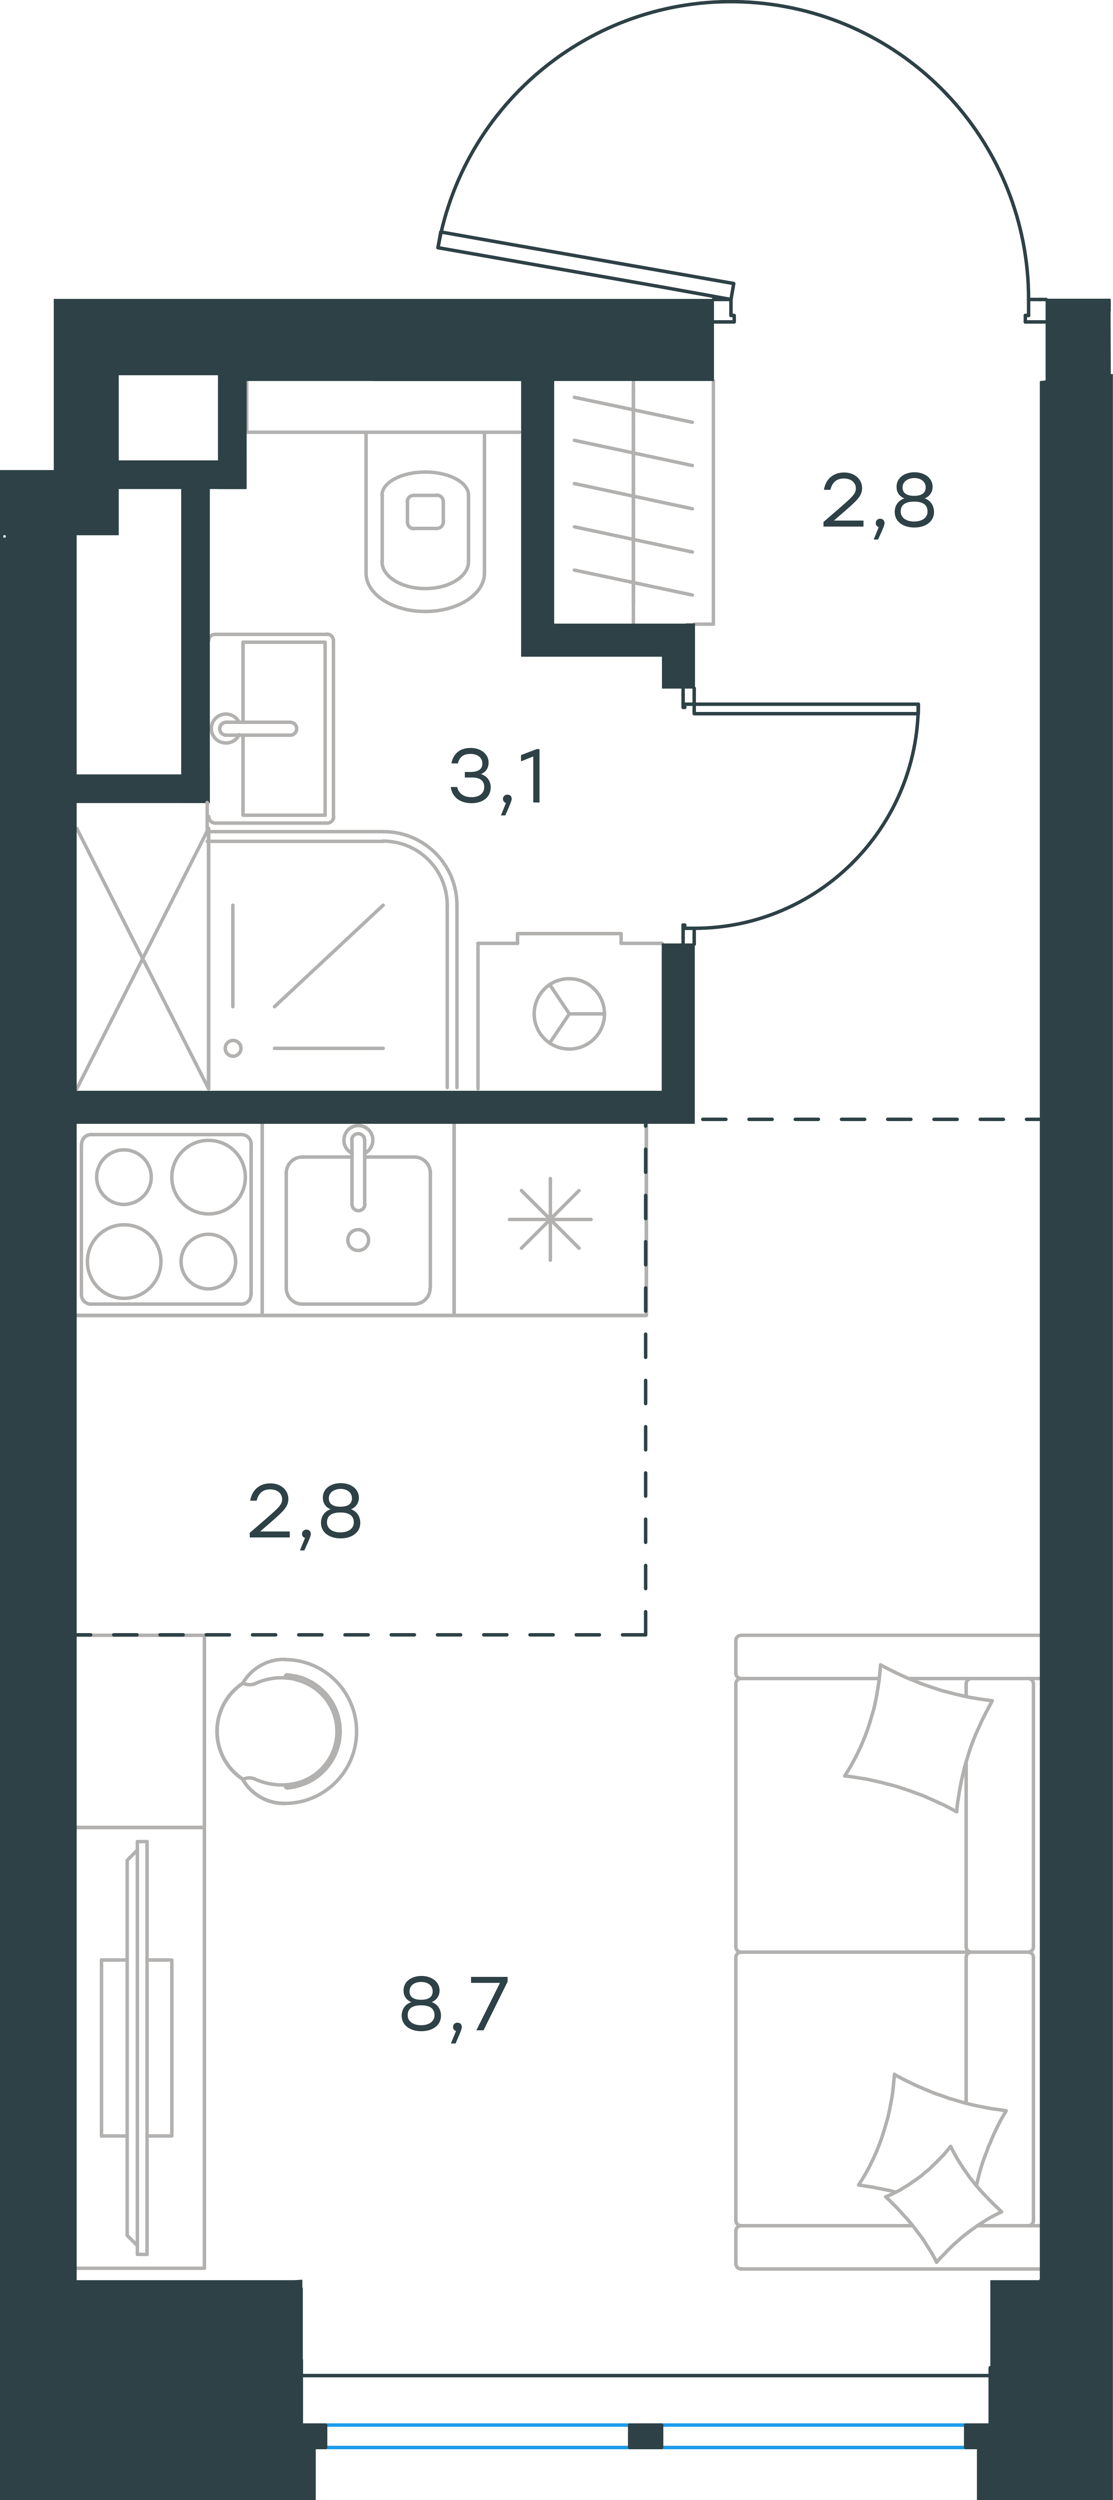 <?xml version="1.0" encoding="utf-8"?>
<!-- Generator: Adobe Illustrator 26.5.0, SVG Export Plug-In . SVG Version: 6.00 Build 0)  -->
<svg version="1.1" id="Слой_1" xmlns="http://www.w3.org/2000/svg" xmlns:xlink="http://www.w3.org/1999/xlink" x="0px" y="0px"
	 viewBox="0 0 481.3 1081" style="enable-background:new 0 0 481.3 1081;" xml:space="preserve">
<style type="text/css">
	.st0{fill:none;stroke:#2D4146;stroke-width:1.5;stroke-linecap:round;stroke-linejoin:round;stroke-miterlimit:22.926;}
	.st1{fill:none;stroke:#B2B1B0;stroke-width:1.5;stroke-linecap:round;stroke-linejoin:round;stroke-miterlimit:22.926;}
	.st2{fill:none;stroke:#1D9CEB;stroke-width:1.5;stroke-linecap:round;stroke-linejoin:round;stroke-miterlimit:22.926;}
	.st3{fill:#2D4146;stroke:#2D4146;stroke-width:0.5;stroke-miterlimit:10;}
	.st4{fill:#2D4146;}
	
		.st5{fill:none;stroke:#2D4146;stroke-width:1.5;stroke-linecap:round;stroke-linejoin:round;stroke-miterlimit:22.926;stroke-dasharray:10,0,0;}
</style>
<line class="st0" x1="300.2" y1="405.5" x2="300.2" y2="408.3"/>
<polyline class="st0" points="300.2,297.6 300.2,300.3 300.2,304.5 "/>
<line class="st0" x1="300.2" y1="401.4" x2="300.2" y2="405.5"/>
<path class="st0" d="M300.2,401.4c53.5,0,96.9-43.4,96.9-96.9"/>
<line class="st0" x1="295.4" y1="405.5" x2="295.4" y2="400"/>
<line class="st0" x1="295.4" y1="300.3" x2="295.4" y2="297.6"/>
<line class="st0" x1="300.2" y1="304.5" x2="296.1" y2="304.5"/>
<polyline class="st0" points="295.4,300.3 295.4,305.9 296.1,305.9 296.1,304.5 "/>
<line class="st0" x1="296.1" y1="401.4" x2="296.1" y2="400"/>
<line class="st0" x1="295.4" y1="408.3" x2="295.4" y2="405.5"/>
<line class="st0" x1="300.2" y1="401.4" x2="296.1" y2="401.4"/>
<line class="st0" x1="296.1" y1="400" x2="295.4" y2="400"/>
<polygon class="st0" points="397.1,304.5 397.1,308.6 366.8,308.6 300.2,308.6 300.2,304.5 330.7,304.5 "/>
<line class="st0" x1="449.7" y1="129.5" x2="452.4" y2="129.5"/>
<polyline class="st0" points="308.5,129.5 311.3,129.5 316.1,129.5 "/>
<line class="st0" x1="444.8" y1="129.5" x2="449.7" y2="129.5"/>
<path class="st0" d="M444.8,129.4c0-66.7-51-122.4-117.5-128.2C260.9-4.6,201,41.4,189.4,107.1"/>
<line class="st0" x1="449.7" y1="139.2" x2="443.4" y2="139.2"/>
<line class="st0" x1="311.3" y1="139.2" x2="308.5" y2="139.2"/>
<line class="st0" x1="316.1" y1="129.5" x2="316.1" y2="136.4"/>
<polyline class="st0" points="311.3,139.2 317.5,139.2 317.5,136.4 316.1,136.4 "/>
<line class="st0" x1="444.8" y1="136.4" x2="443.4" y2="136.4"/>
<line class="st0" x1="452.4" y1="139.2" x2="449.7" y2="139.2"/>
<line class="st0" x1="444.8" y1="129.5" x2="444.8" y2="136.4"/>
<line class="st0" x1="443.4" y1="136.4" x2="443.4" y2="139.2"/>
<polygon class="st0" points="189.4,107.1 190.6,100.3 220.5,105.6 317.3,122.6 316.1,129.5 286.2,124.1 "/>
<g>
	<path class="st1" d="M188.9,228.5c1.5,0,2.8-1.2,2.8-2.8"/>
	<path class="st1" d="M176.2,225.8c0,1.5,1.2,2.8,2.8,2.8"/>
	<path class="st1" d="M191.7,216.9c0-1.5-1.2-2.8-2.8-2.8"/>
	<path class="st1" d="M178.9,214.2c-1.5,0-2.8,1.2-2.8,2.8"/>
	<line class="st1" x1="191.7" y1="216.9" x2="191.7" y2="225.8"/>
	<line class="st1" x1="188.9" y1="228.5" x2="178.9" y2="228.5"/>
	<line class="st1" x1="176.2" y1="225.8" x2="176.2" y2="216.9"/>
	<line class="st1" x1="178.9" y1="214.2" x2="188.9" y2="214.2"/>
	<path class="st1" d="M202.6,214.1c0-5.5-8.4-10-18.7-10c-10.3,0-18.7,4.5-18.7,10"/>
	<line class="st1" x1="202.6" y1="242.9" x2="202.6" y2="214.2"/>
	<path class="st1" d="M165.2,242.9c0,6.4,8.4,11.6,18.7,11.6c10.3,0,18.7-5.2,18.7-11.6"/>
	<line class="st1" x1="165.3" y1="242.9" x2="165.3" y2="214.2"/>
	<path class="st1" d="M158.3,247.8c0,9.2,11.5,16.6,25.6,16.6c14.1,0,25.6-7.4,25.6-16.6"/>
	<line class="st1" x1="209.5" y1="247.8" x2="209.5" y2="186.9"/>
	<line class="st1" x1="158.3" y1="247.8" x2="158.3" y2="186.9"/>
	<polyline class="st1" points="224.7,186.9 106.7,186.9 106.7,160.6 	"/>
</g>
<line class="st1" x1="179.2" y1="500.3" x2="157.7" y2="500.3"/>
<path class="st1" d="M159.4,536.2c0-2.5-2-4.5-4.5-4.5c-2.5,0-4.5,2-4.5,4.5c0,2.5,2,4.5,4.5,4.5
	C157.4,540.7,159.4,538.7,159.4,536.2"/>
<path class="st1" d="M152.2,520.7c0,1.5,1.2,2.8,2.8,2.8c1.5,0,2.8-1.2,2.8-2.8"/>
<line class="st1" x1="157.7" y1="493" x2="157.7" y2="520.7"/>
<path class="st1" d="M157.7,493c0-1.5-1.2-2.8-2.8-2.8c-1.5,0-2.8,1.2-2.8,2.8"/>
<line class="st1" x1="152.2" y1="493" x2="152.2" y2="520.7"/>
<path class="st1" d="M157.7,498.7c2.6-1.3,4-4.2,3.4-7.1c-0.7-2.9-3.2-4.9-6.1-4.9c-2.9,0-5.5,2-6.1,4.9c-0.7,2.9,0.7,5.8,3.4,7.1"
	/>
<path class="st1" d="M186.1,507.2c0-3.8-3.1-6.9-6.9-6.9"/>
<path class="st1" d="M130.7,500.3c-3.8,0-6.9,3.1-6.9,6.9"/>
<path class="st1" d="M179.1,563.9c3.8,0,6.9-3.1,6.9-6.9"/>
<path class="st1" d="M123.8,557c0,3.8,3.1,6.9,6.9,6.9"/>
<line class="st1" x1="186.1" y1="507.2" x2="186.1" y2="557"/>
<line class="st1" x1="179.2" y1="563.9" x2="130.7" y2="563.9"/>
<line class="st1" x1="123.8" y1="557" x2="123.8" y2="507.2"/>
<line class="st1" x1="130.7" y1="500.3" x2="152.2" y2="500.3"/>
<polyline class="st1" points="196.4,485.7 196.4,568.8 113.4,568.8 113.4,485.7 "/>
<path class="st1" d="M69.6,545.5c0-8.8-7.1-15.9-15.9-15.9c-8.8,0-15.9,7.1-15.9,15.9c0,8.8,7.1,15.9,15.9,15.9
	C62.4,561.4,69.6,554.3,69.6,545.5"/>
<path class="st1" d="M101.9,545.5c0-6.5-5.3-11.8-11.8-11.8c-6.5,0-11.8,5.3-11.8,11.8c0,6.5,5.3,11.8,11.8,11.8
	C96.7,557.3,101.9,552,101.9,545.5"/>
<path class="st1" d="M106.1,509c0-8.8-7.1-15.9-15.9-15.9c-8.8,0-15.9,7.1-15.9,15.9c0,8.8,7.1,15.9,15.9,15.9
	C99,524.9,106.1,517.8,106.1,509"/>
<path class="st1" d="M65.4,509c0-6.5-5.3-11.8-11.8-11.8c-6.5,0-11.8,5.3-11.8,11.8c0,6.5,5.3,11.8,11.8,11.8
	C60.1,520.7,65.4,515.5,65.4,509"/>
<path class="st1" d="M104.4,563.9c2.3,0,4.1-1.9,4.1-4.1"/>
<path class="st1" d="M35.2,559.8c0,2.3,1.9,4.1,4.1,4.1"/>
<path class="st1" d="M108.6,494.7c0-2.3-1.9-4.1-4.1-4.1"/>
<path class="st1" d="M39.4,490.6c-2.3,0-4.1,1.9-4.1,4.1"/>
<line class="st1" x1="104.4" y1="563.9" x2="39.4" y2="563.9"/>
<line class="st1" x1="108.6" y1="494.7" x2="108.6" y2="559.8"/>
<line class="st1" x1="39.4" y1="490.6" x2="104.4" y2="490.6"/>
<line class="st1" x1="35.2" y1="559.8" x2="35.2" y2="494.7"/>
<polyline class="st1" points="113.4,485.7 113.4,568.8 33.2,568.8 "/>
<line class="st1" x1="225.5" y1="514.8" x2="250.4" y2="539.7"/>
<line class="st1" x1="225.5" y1="539.7" x2="250.4" y2="514.8"/>
<line class="st1" x1="238" y1="509.6" x2="238" y2="544.9"/>
<line class="st1" x1="220.3" y1="527.3" x2="255.6" y2="527.3"/>
<polyline class="st1" points="279.5,485.7 279.5,568.8 196.4,568.8 196.4,485.7 "/>
<line class="st1" x1="393.2" y1="725.8" x2="449.7" y2="725.8"/>
<line class="st1" x1="417.8" y1="841.8" x2="417.8" y2="761.7"/>
<line class="st1" x1="422.7" y1="962.4" x2="449.7" y2="962.4"/>
<polyline class="st1" points="433.1,956.4 431.1,957.4 429.1,958.4 427.2,959.5 425.3,960.7 423.4,961.9 421.5,963.2 419.7,964.5 
	418,965.8 416.2,967.2 414.5,968.7 412.8,970.2 411.2,971.7 409.6,973.3 408.1,974.9 406.5,976.5 405,978.2 "/>
<polyline class="st1" points="387.1,947.8 385.2,947.3 383.2,946.9 381.2,946.5 379.2,946.1 377.2,945.7 375.2,945.4 373.3,945.1 
	371.3,944.8 "/>
<polyline class="st1" points="411.1,928.1 412.1,930.1 413.2,932.1 414.3,934 415.5,935.9 416.7,937.8 418,939.6 419.3,941.5 
	420.7,943.2 422.1,945 423.6,946.7 425.1,948.4 426.7,950 428.2,951.6 429.8,953.2 431.5,954.8 433.1,956.4 "/>
<polyline class="st1" points="380.8,719.9 383.6,721.4 386.4,722.8 389.3,724.2 392.2,725.5 395.2,726.7 398.1,727.9 401.2,729 
	404.2,730 407.2,731 410.3,731.8 413.4,732.6 416.5,733.3 419.7,734 422.8,734.5 426,735 429.1,735.4 427.6,738.2 426.1,741 
	424.7,743.8 423.4,746.7 422.1,749.5 420.9,752.5 419.8,755.4 418.8,758.5 417.9,761.5 417,764.5 416.3,767.6 415.6,770.7 
	415,773.9 414.5,777 414,780.2 413.7,783.4 "/>
<polyline class="st1" points="371.3,944.8 373,942.1 374.6,939.4 376.1,936.6 377.5,933.7 378.8,930.9 380,927.9 381.1,925 
	382.1,921.9 383,918.9 383.9,915.8 384.6,912.7 385.2,909.6 385.8,906.4 386.2,903.3 386.5,900.1 386.8,896.9 "/>
<polyline class="st1" points="387.1,897.2 389.9,898.7 392.7,900.1 395.6,901.5 398.5,902.8 401.4,904 404.3,905.2 407.3,906.2 
	410.3,907.3 413.4,908.2 416.4,909.1 419.5,909.9 422.6,910.6 425.7,911.2 428.8,911.8 431.9,912.2 435.1,912.7 434,914.6 
	432.9,916.5 431.9,918.4 430.9,920.4 430,922.3 429.1,924.3 428.3,926.3 427.4,928.3 426.7,930.3 425.9,932.3 425.2,934.3 
	424.5,936.4 423.9,938.5 423.3,940.6 422.8,942.7 422.3,944.9 "/>
<polyline class="st1" points="365.3,767.9 367,765.2 368.6,762.4 370.1,759.6 371.5,756.8 372.8,753.9 374,751 375.1,748 376.1,745 
	377,741.9 377.9,738.9 378.6,735.7 379.2,732.6 379.7,729.4 380.2,726.3 380.5,723.1 380.8,719.9 "/>
<polyline class="st1" points="405,978.2 404,976.2 402.9,974.2 401.7,972.3 400.5,970.4 399.3,968.5 398,966.7 396.6,964.9 
	395.3,963.1 393.9,961.4 392.4,959.6 390.9,958 389.4,956.3 387.9,954.7 386.3,953.1 384.7,951.5 383,949.9 385,949.1 387,948.1 
	389,947.1 390.9,945.9 392.8,944.8 394.6,943.5 396.5,942.2 398.3,940.9 400,939.4 401.8,938 403.4,936.4 405,934.9 406.6,933.2 
	408.2,931.6 409.6,929.9 411.1,928.1 "/>
<polyline class="st1" points="413.7,783.4 410.9,781.9 408,780.4 405.1,779.1 402.2,777.8 399.3,776.5 396.3,775.4 393.3,774.3 
	390.3,773.3 387.2,772.3 384.1,771.5 381,770.7 377.9,770 374.8,769.3 371.6,768.8 368.5,768.3 365.3,767.9 "/>
<path class="st1" d="M420.1,844.1c-1.3,0-2.3,1-2.3,2.3"/>
<line class="st1" x1="417.8" y1="846.4" x2="417.8" y2="909.4"/>
<path class="st1" d="M420.1,725.8c-1.3,0-2.3,1-2.3,2.3"/>
<path class="st1" d="M417.8,841.8c0,1.3,1,2.3,2.3,2.3"/>
<line class="st1" x1="417.8" y1="733.6" x2="417.8" y2="728.1"/>
<path class="st1" d="M444.6,962.4c1.3,0,2.3-1,2.3-2.3"/>
<path class="st1" d="M318.2,960.1c0,1.3,1,2.3,2.3,2.3"/>
<path class="st1" d="M446.9,846.4c0-1.3-1-2.3-2.3-2.3"/>
<path class="st1" d="M320.5,844.1c-1.3,0-2.3,1-2.3,2.3"/>
<line class="st1" x1="446.9" y1="846.4" x2="446.9" y2="960.1"/>
<line class="st1" x1="318.2" y1="960.1" x2="318.2" y2="846.4"/>
<path class="st1" d="M446.9,728.1c0-1.3-1-2.3-2.3-2.3"/>
<path class="st1" d="M320.5,725.8c-1.3,0-2.3,1-2.3,2.3"/>
<path class="st1" d="M444.6,844.1c1.3,0,2.3-1,2.3-2.3"/>
<path class="st1" d="M318.2,841.8c0,1.3,1,2.3,2.3,2.3"/>
<path class="st1" d="M318.2,978.8c0,1.3,1,2.3,2.3,2.3"/>
<path class="st1" d="M320.5,962.4c-1.3,0-2.3,1-2.3,2.3"/>
<path class="st1" d="M318.2,723.5c0,1.3,1,2.3,2.3,2.3"/>
<path class="st1" d="M320.5,707.1c-1.3,0-2.3,1-2.3,2.3"/>
<line class="st1" x1="446.9" y1="841.8" x2="446.9" y2="728.1"/>
<line class="st1" x1="320.5" y1="844.1" x2="444.6" y2="844.1"/>
<line class="st1" x1="318.2" y1="728.1" x2="318.2" y2="841.8"/>
<line class="st1" x1="449.7" y1="981.1" x2="320.5" y2="981.1"/>
<line class="st1" x1="318.2" y1="978.8" x2="318.2" y2="964.7"/>
<line class="st1" x1="320.5" y1="962.4" x2="394.5" y2="962.4"/>
<line class="st1" x1="380" y1="725.8" x2="320.5" y2="725.8"/>
<line class="st1" x1="318.2" y1="723.5" x2="318.2" y2="709.4"/>
<line class="st1" x1="320.5" y1="707.1" x2="449.7" y2="707.1"/>
<g>
	<line class="st1" x1="223.8" y1="407.9" x2="223.8" y2="403.7"/>
	<line class="st1" x1="268.6" y1="407.9" x2="268.6" y2="403.7"/>
	<line class="st1" x1="206.7" y1="407.9" x2="223.8" y2="407.9"/>
	<line class="st1" x1="286.4" y1="407.9" x2="268.6" y2="407.9"/>
	<polyline class="st1" points="237.7,451 246.2,438.4 237.7,425.7 	"/>
	<line class="st1" x1="246.2" y1="438.4" x2="261.4" y2="438.4"/>
	<path class="st1" d="M231,438.4c0,8.4,6.8,15.2,15.2,15.2c8.4,0,15.2-6.8,15.2-15.2c0-8.4-6.8-15.2-15.2-15.2
		C237.8,423.1,231,430,231,438.4"/>
	<line class="st1" x1="206.7" y1="470.8" x2="206.7" y2="407.9"/>
	<line class="st1" x1="223.8" y1="403.7" x2="268.6" y2="403.7"/>
</g>
<g>
	<line class="st1" x1="105.1" y1="312.3" x2="105.1" y2="277.7"/>
	<polyline class="st1" points="105.1,317.9 105.1,352.5 140.6,352.5 	"/>
	<polyline class="st1" points="140.6,352.5 140.6,277.7 105.1,277.7 	"/>
	<path class="st1" d="M144.2,277c0-1.5-1.2-2.8-2.8-2.8"/>
	<path class="st1" d="M141.5,355.9c1.5,0,2.8-1.2,2.8-2.8"/>
	<path class="st1" d="M93,274.3c-1.5,0-2.8,1.2-2.8,2.8"/>
	<path class="st1" d="M90.3,353.1c0,1.5,1.2,2.8,2.8,2.8"/>
	<path class="st1" d="M125.5,317.9c1.5,0,2.8-1.2,2.8-2.8c0-1.5-1.2-2.8-2.8-2.8"/>
	<line class="st1" x1="97.8" y1="312.3" x2="125.4" y2="312.3"/>
	<path class="st1" d="M97.8,312.3c-1.5,0-2.8,1.2-2.8,2.8c0,1.5,1.2,2.8,2.8,2.8"/>
	<line class="st1" x1="97.8" y1="317.9" x2="125.4" y2="317.9"/>
	<path class="st1" d="M103.4,312.3c-1.3-2.6-4.2-4-7.1-3.4c-2.9,0.7-4.9,3.2-4.9,6.1c0,2.9,2,5.5,4.9,6.1c2.9,0.7,5.8-0.7,7.1-3.4"
		/>
	<line class="st1" x1="93" y1="274.3" x2="141.5" y2="274.3"/>
	<line class="st1" x1="144.2" y1="277" x2="144.2" y2="353.2"/>
	<line class="st1" x1="141.5" y1="355.9" x2="93" y2="355.9"/>
</g>
<line class="st1" x1="273.9" y1="269.9" x2="273.9" y2="164.7"/>
<line class="st1" x1="273.9" y1="261.2" x2="273.9" y2="242.6"/>
<line class="st1" x1="248.4" y1="246.5" x2="299.4" y2="257.3"/>
<line class="st1" x1="273.9" y1="242.6" x2="273.9" y2="223.9"/>
<line class="st1" x1="248.4" y1="227.8" x2="299.4" y2="238.7"/>
<line class="st1" x1="273.9" y1="223.9" x2="273.9" y2="205.2"/>
<line class="st1" x1="248.4" y1="209.1" x2="299.4" y2="220"/>
<line class="st1" x1="273.9" y1="205.2" x2="273.9" y2="186.5"/>
<line class="st1" x1="248.4" y1="190.4" x2="299.4" y2="201.3"/>
<line class="st1" x1="273.9" y1="186.5" x2="273.9" y2="167.9"/>
<line class="st1" x1="248.4" y1="171.8" x2="299.4" y2="182.6"/>
<polyline class="st1" points="308.5,164.7 308.5,269.9 300.2,269.9 "/>
<polyline class="st1" points="279.5,485.7 279.5,568.8 33.2,568.8 "/>
<path class="st1" d="M124.1,771.7c-0.4,0-0.7,0.3-0.7,0.7c0,0.4,0.3,0.7,0.7,0.7"/>
<path class="st1" d="M124.1,724.2c-0.4,0-0.7,0.3-0.7,0.7c0,0.4,0.3,0.7,0.7,0.7"/>
<path class="st1" d="M124.2,773.1c1.4-0.1,2.8-0.3,4.1-0.7"/>
<path class="st1" d="M128.3,724.9c-1.4-0.3-2.8-0.6-4.1-0.7"/>
<path class="st1" d="M128.3,772.4c11-2.6,18.8-12.5,18.8-23.8c0-11.3-7.8-21.1-18.8-23.8"/>
<path class="st1" d="M123.1,779.8c17.2,0,31.1-13.9,31.1-31.1c0-17.2-13.9-31.1-31.1-31.1"/>
<path class="st1" d="M123.1,717.5c-7.5-0.1-14.4,3.9-18.1,10.3"/>
<path class="st1" d="M105.1,727.8c-7,4.6-11.2,12.4-11.2,20.8c0,8.4,4.2,16.2,11.2,20.8"/>
<path class="st1" d="M105,769.5c3.7,6.4,10.6,10.4,18.1,10.3"/>
<path class="st1" d="M105,769.5c3.7,6.4,10.6,10.4,18.1,10.3"/>
<path class="st1" d="M110.1,769.2c-1.6-0.7-3.5-0.6-5,0.3"/>
<path class="st1" d="M110.1,769.2c5.6,2.6,11.9,3.3,17.9,1.9"/>
<path class="st1" d="M128,771.1c10.4-2.5,17.7-11.8,17.7-22.4c0-10.7-7.3-19.9-17.7-22.4"/>
<path class="st1" d="M128,726.2c-6-1.4-12.3-0.8-17.9,1.9"/>
<path class="st1" d="M105.1,727.8c1.6,0.8,3.4,0.9,5,0.3"/>
<path class="st1" d="M105,727.8c-7,4.6-11.2,12.4-11.2,20.8c0,8.4,4.2,16.2,11.2,20.8"/>
<polyline class="st1" points="33.2,790.2 88.4,790.2 88.4,707.1 33.2,707.1 "/>
<polyline class="st1" points="33.2,980.8 88.4,980.8 88.4,790.2 33.2,790.2 "/>
<line class="st1" x1="43.9" y1="847.5" x2="55" y2="847.5"/>
<line class="st1" x1="43.9" y1="923.6" x2="55" y2="923.6"/>
<polyline class="st1" points="59.4,971 55,966.6 55,804.4 59.4,800 "/>
<rect x="59.4" y="796.3" class="st1" width="4.2" height="178.5"/>
<polyline class="st1" points="63.6,923.6 74.3,923.6 74.3,847.5 63.6,847.5 "/>
<line class="st1" x1="43.9" y1="847.5" x2="43.9" y2="923.6"/>
<g>
	<path class="st1" d="M197.6,391.4c0-17.6-14.2-31.8-31.8-31.8"/>
	<path class="st1" d="M193.4,391.4c0-15.3-12.4-27.7-27.7-27.7"/>
	<line class="st1" x1="118.7" y1="435.3" x2="165.7" y2="391.4"/>
	<line class="st1" x1="100.7" y1="435.3" x2="100.7" y2="391.4"/>
	<line class="st1" x1="118.7" y1="453.3" x2="165.7" y2="453.3"/>
	<path class="st1" d="M104.2,453.3c0-1.9-1.5-3.4-3.4-3.4c-1.9,0-3.4,1.5-3.4,3.4c0,1.9,1.5,3.4,3.4,3.4
		C102.6,456.7,104.2,455.2,104.2,453.3"/>
	<line class="st1" x1="193.4" y1="391.4" x2="193.4" y2="470.3"/>
	<line class="st1" x1="89.6" y1="363.8" x2="165.7" y2="363.8"/>
	<line class="st1" x1="197.6" y1="391.4" x2="197.6" y2="470.3"/>
	<line class="st1" x1="89.6" y1="359.6" x2="165.7" y2="359.6"/>
</g>
<g>
	<line class="st1" x1="90.2" y1="470.8" x2="90.2" y2="358.2"/>
	<line class="st1" x1="90.2" y1="358.2" x2="33.2" y2="470.8"/>
	<polyline class="st1" points="33.2,358.2 90.2,470.8 90.2,358.2 	"/>
</g>
<line class="st2" x1="140.9" y1="1058.3" x2="272.3" y2="1058.3"/>
<line class="st2" x1="141.2" y1="1048.6" x2="272.3" y2="1048.6"/>
<line class="st0" x1="126.5" y1="1027.2" x2="431.4" y2="1027.2"/>
<rect x="127" y="1048.6" class="st0" width="13.8" height="9.7"/>
<line class="st2" x1="285.5" y1="1058.3" x2="417.6" y2="1058.3"/>
<line class="st2" x1="285.5" y1="1048.6" x2="417.3" y2="1048.6"/>
<rect x="272.3" y="1048.6" class="st0" width="13.8" height="9.7"/>
<rect x="417.6" y="1048.6" class="st0" width="13.8" height="9.7"/>
<rect x="116.4" y="1020.5" class="st0" width="13.9" height="31.2"/>
<rect x="428.2" y="1023.8" class="st0" width="7.2" height="25.9"/>
<rect x="272.3" y="1048.6" class="st3" width="13.8" height="9.7"/>
<path class="st3" d="M296.8,269.9h-57.4V164.7h-1.7v1.7l0-1.7h-1.7h-8.7h-1.7v119h1.7h24.7h34.5v13.8h1.7h2.2h3h5.2h1.7v-27.7h-1.7
	H296.8z M235.9,166.5v1.7V166.5L235.9,166.5z M251.9,282.2l-24.7,0.2V282h1.7h57.4L251.9,282.2z M288.1,282l-0.2-1.7h0.2V282z
	 M293.3,295.8v-1.7l0.5,1.7H293.3z"/>
<polygon class="st3" points="130.7,989.4 130.5,989.4 130.7,1027.5 "/>
<path class="st3" d="M298.5,408.2h-5.2h-3.5h-1.7h-1.7v63.7H34.9h-1.7V484v1.7h267V484v-75.8h-1.3H298.5z M298.5,484v-1.7V410
	l0.4,74H298.5z"/>
<g>
	<path class="st4" d="M373.4,227.7h-17.3v-2l6.7-5.8c5.6-4.9,7.3-6.3,7.3-8.7c0-2.5-2-4.3-5.2-4.3c-3.3,0-5.1,1.9-5.8,4.9h-2.8
		c0.7-4.6,4-7.5,8.7-7.5c4.7,0,7.8,3,7.8,6.8c0,3.4-2.4,5.5-7.8,10.2l-4.4,3.8h12.8V227.7z"/>
	<path class="st4" d="M379.7,233.3h-1.9l2.2-5.4c-0.8-0.2-1.3-0.9-1.3-1.7c0-1.1,0.8-1.9,1.9-1.9c0.8,0,1.9,0.4,1.9,1.9
		C382.5,226.8,382.4,227.5,379.7,233.3z"/>
	<path class="st4" d="M403.9,221.4c0,4.2-3.7,6.7-8.5,6.7c-4.8,0-8.5-2.5-8.5-6.7c0-2.8,1.5-5,4.2-5.9c-2.2-0.8-3.4-2.7-3.4-5
		c0-3.9,3.4-6.3,7.8-6.3c4.3,0,7.8,2.5,7.8,6.3c0,2.2-1.2,4.1-3.4,5C402.4,216.4,403.9,218.6,403.9,221.4z M401.1,221.2
		c0-2.9-2-4.3-5.8-4.3c-3.8,0-5.8,1.4-5.8,4.3c0,2.7,2.4,4.3,5.8,4.3C398.7,225.5,401.1,223.9,401.1,221.2z M390.3,210.8
		c0,2.1,1.4,3.6,5,3.6c3.6,0,5-1.5,5-3.6c0-2.5-2-4.1-5-4.1C392.4,206.8,390.3,208.3,390.3,210.8z"/>
</g>
<g>
	<path class="st4" d="M125.3,664.8H108v-2l6.7-5.8c5.6-4.9,7.3-6.3,7.3-8.7c0-2.5-2-4.3-5.2-4.3c-3.3,0-5.1,1.9-5.8,4.9h-2.8
		c0.7-4.6,4-7.5,8.7-7.5c4.7,0,7.8,3,7.8,6.8c0,3.4-2.4,5.5-7.8,10.2l-4.4,3.8h12.8V664.8z"/>
	<path class="st4" d="M131.6,670.4h-1.9l2.2-5.4c-0.8-0.2-1.3-0.9-1.3-1.7c0-1.1,0.8-1.9,1.9-1.9c0.8,0,1.9,0.4,1.9,1.9
		C134.4,663.9,134.3,664.6,131.6,670.4z"/>
	<path class="st4" d="M155.8,658.5c0,4.2-3.7,6.7-8.5,6.7c-4.8,0-8.5-2.5-8.5-6.7c0-2.8,1.5-5,4.2-5.9c-2.2-0.8-3.4-2.7-3.4-5
		c0-3.9,3.4-6.3,7.8-6.3c4.3,0,7.8,2.5,7.8,6.3c0,2.2-1.2,4.1-3.4,5C154.3,653.5,155.8,655.7,155.8,658.5z M153,658.3
		c0-2.9-2-4.3-5.8-4.3c-3.8,0-5.8,1.4-5.8,4.3c0,2.7,2.4,4.3,5.8,4.3C150.6,662.6,153,661,153,658.3z M142.2,647.9
		c0,2.1,1.4,3.6,5,3.6c3.6,0,5-1.5,5-3.6c0-2.5-2-4.1-5-4.1C144.3,643.9,142.2,645.4,142.2,647.9z"/>
</g>
<g>
	<path class="st4" d="M190.7,871.6c0,4.2-3.7,6.7-8.5,6.7c-4.8,0-8.5-2.5-8.5-6.7c0-2.8,1.5-5,4.2-5.9c-2.2-0.8-3.4-2.7-3.4-5
		c0-3.9,3.4-6.3,7.8-6.3c4.3,0,7.8,2.5,7.8,6.3c0,2.2-1.2,4.1-3.4,5C189.2,866.6,190.7,868.8,190.7,871.6z M187.9,871.4
		c0-2.9-2-4.3-5.8-4.3c-3.8,0-5.8,1.4-5.8,4.3c0,2.7,2.4,4.3,5.8,4.3C185.5,875.7,187.9,874.1,187.9,871.4z M177.1,861.1
		c0,2.1,1.4,3.6,5,3.6c3.6,0,5-1.5,5-3.6c0-2.5-2-4.1-5-4.1C179.2,857,177.1,858.5,177.1,861.1z"/>
	<path class="st4" d="M197,883.6H195l2.2-5.4c-0.8-0.2-1.3-0.9-1.3-1.7c0-1.1,0.8-1.9,1.9-1.9c0.8,0,1.9,0.4,1.9,1.9
		C199.7,877,199.6,877.8,197,883.6z"/>
	<path class="st4" d="M219.5,854.8v2.1l-10.4,21H206l10.2-20.5h-12.5v-2.6H219.5z"/>
</g>
<g>
	<path class="st4" d="M212.2,340.5c0,4.2-3.4,6.8-8.3,6.8c-4.5,0-8.3-2.2-9-7h2.8c0.7,3.1,3.2,4.4,6.2,4.4c3.4,0,5.5-1.7,5.5-4.4
		c0-2.3-1.4-4.1-5.1-4.1H201v-2.4h2.4c3.5,0,5.2-1.3,5.2-3.6c0-2.6-2.1-4.2-5.1-4.2c-2.8,0-4.7,1-5.5,4.1h-2.8
		c0.9-4.7,4.2-6.7,8.3-6.7c4.4,0,7.8,2.6,7.8,6.4c0,2.2-1.2,4.1-3.3,4.9C210.7,335.6,212.2,337.7,212.2,340.5z"/>
	<path class="st4" d="M218.5,352.6h-1.9l2.2-5.4c-0.8-0.2-1.3-0.9-1.3-1.7c0-1.1,0.8-1.9,1.9-1.9c0.8,0,1.9,0.4,1.9,1.9
		C221.2,346.1,221.1,346.8,218.5,352.6z"/>
	<path class="st4" d="M233.3,323.9V347h-2.7v-19.9l-5.3,2.1v-2.7l6.8-2.6H233.3z"/>
</g>
<polygon class="st3" points="422.7,1058.6 422.7,1073.8 422.7,1080.8 481,1080.8 481,989.4 480.1,989.4 481,989.4 481,986.2 
	480.1,986.2 481,986.1 481,162 480.1,162 480,134.3 480.1,134.3 480.1,130.1 480,129.4 452.4,129.4 452.4,130.1 452.4,134.3 
	452.4,162 452.4,164.7 449.9,165 449.9,986 452.4,986 452.4,986.2 449.9,986.2 449.7,986 449.7,986.2 428.5,986.2 428.5,989.4 
	428.5,1023.8 428.2,1023.8 428.2,1048.6 417.6,1048.6 417.6,1058.3 431.4,1058.3 431.4,1049.7 431.7,1049.7 431.7,1058.6 "/>
<line class="st5" x1="453.9" y1="484" x2="284.8" y2="484"/>
<line class="st5" x1="279.2" y1="706.9" x2="27.2" y2="706.9"/>
<line class="st5" x1="279.2" y1="706.9" x2="279.2" y2="481.7"/>
<rect x="94.5" y="137.8" class="st3" width="11.9" height="73.4"/>
<rect x="63.7" y="168.6" transform="matrix(-1.836970e-16 1 -1 -1.836970e-16 274.936 135.62)" class="st3" width="11.9" height="73.4"/>
<rect x="78.6" y="201.9" class="st3" width="11.9" height="145"/>
<rect x="47.8" y="304.3" transform="matrix(-1.836970e-16 1 -1 -1.836970e-16 394.76 287.294)" class="st3" width="11.9" height="73.4"/>
<line class="st1" x1="89.6" y1="359.6" x2="89.6" y2="347"/>
<polygon class="st3" points="23.5,129.5 23.5,144.7 23.5,197 23.5,203.5 0.2,203.5 0.2,232.7 0.2,986 2.7,986.2 2.7,232.7 
	1.2,232.7 1.2,231.2 23.5,231.2 30.4,231.2 2.8,231.3 2.7,231.3 2.8,989.4 2.7,989.4 2.7,986.2 0.2,986.2 0.2,989.4 0.2,1080.8 
	131.5,1080.8 136.3,1080.8 136.3,1073.8 136.3,1058.6 127.3,1058.6 127.3,1058.3 140.9,1058.3 140.9,1048.6 130.2,1048.6 
	130.2,1030.9 130.5,1030.9 130.5,989.4 130.5,986.2 130.5,986 127.3,986.2 30.4,986.2 30.4,986 32.9,985.9 32.9,231.2 51.1,231.2 
	51.1,220.1 51.1,162 148,162 161.6,162 161.6,164.5 308.5,164.5 308.5,162 308.5,134.3 308.5,130.1 308.5,129.5 "/>
<rect x="101.5" y="143.4" class="st3" width="125.1" height="21.1"/>
</svg>
